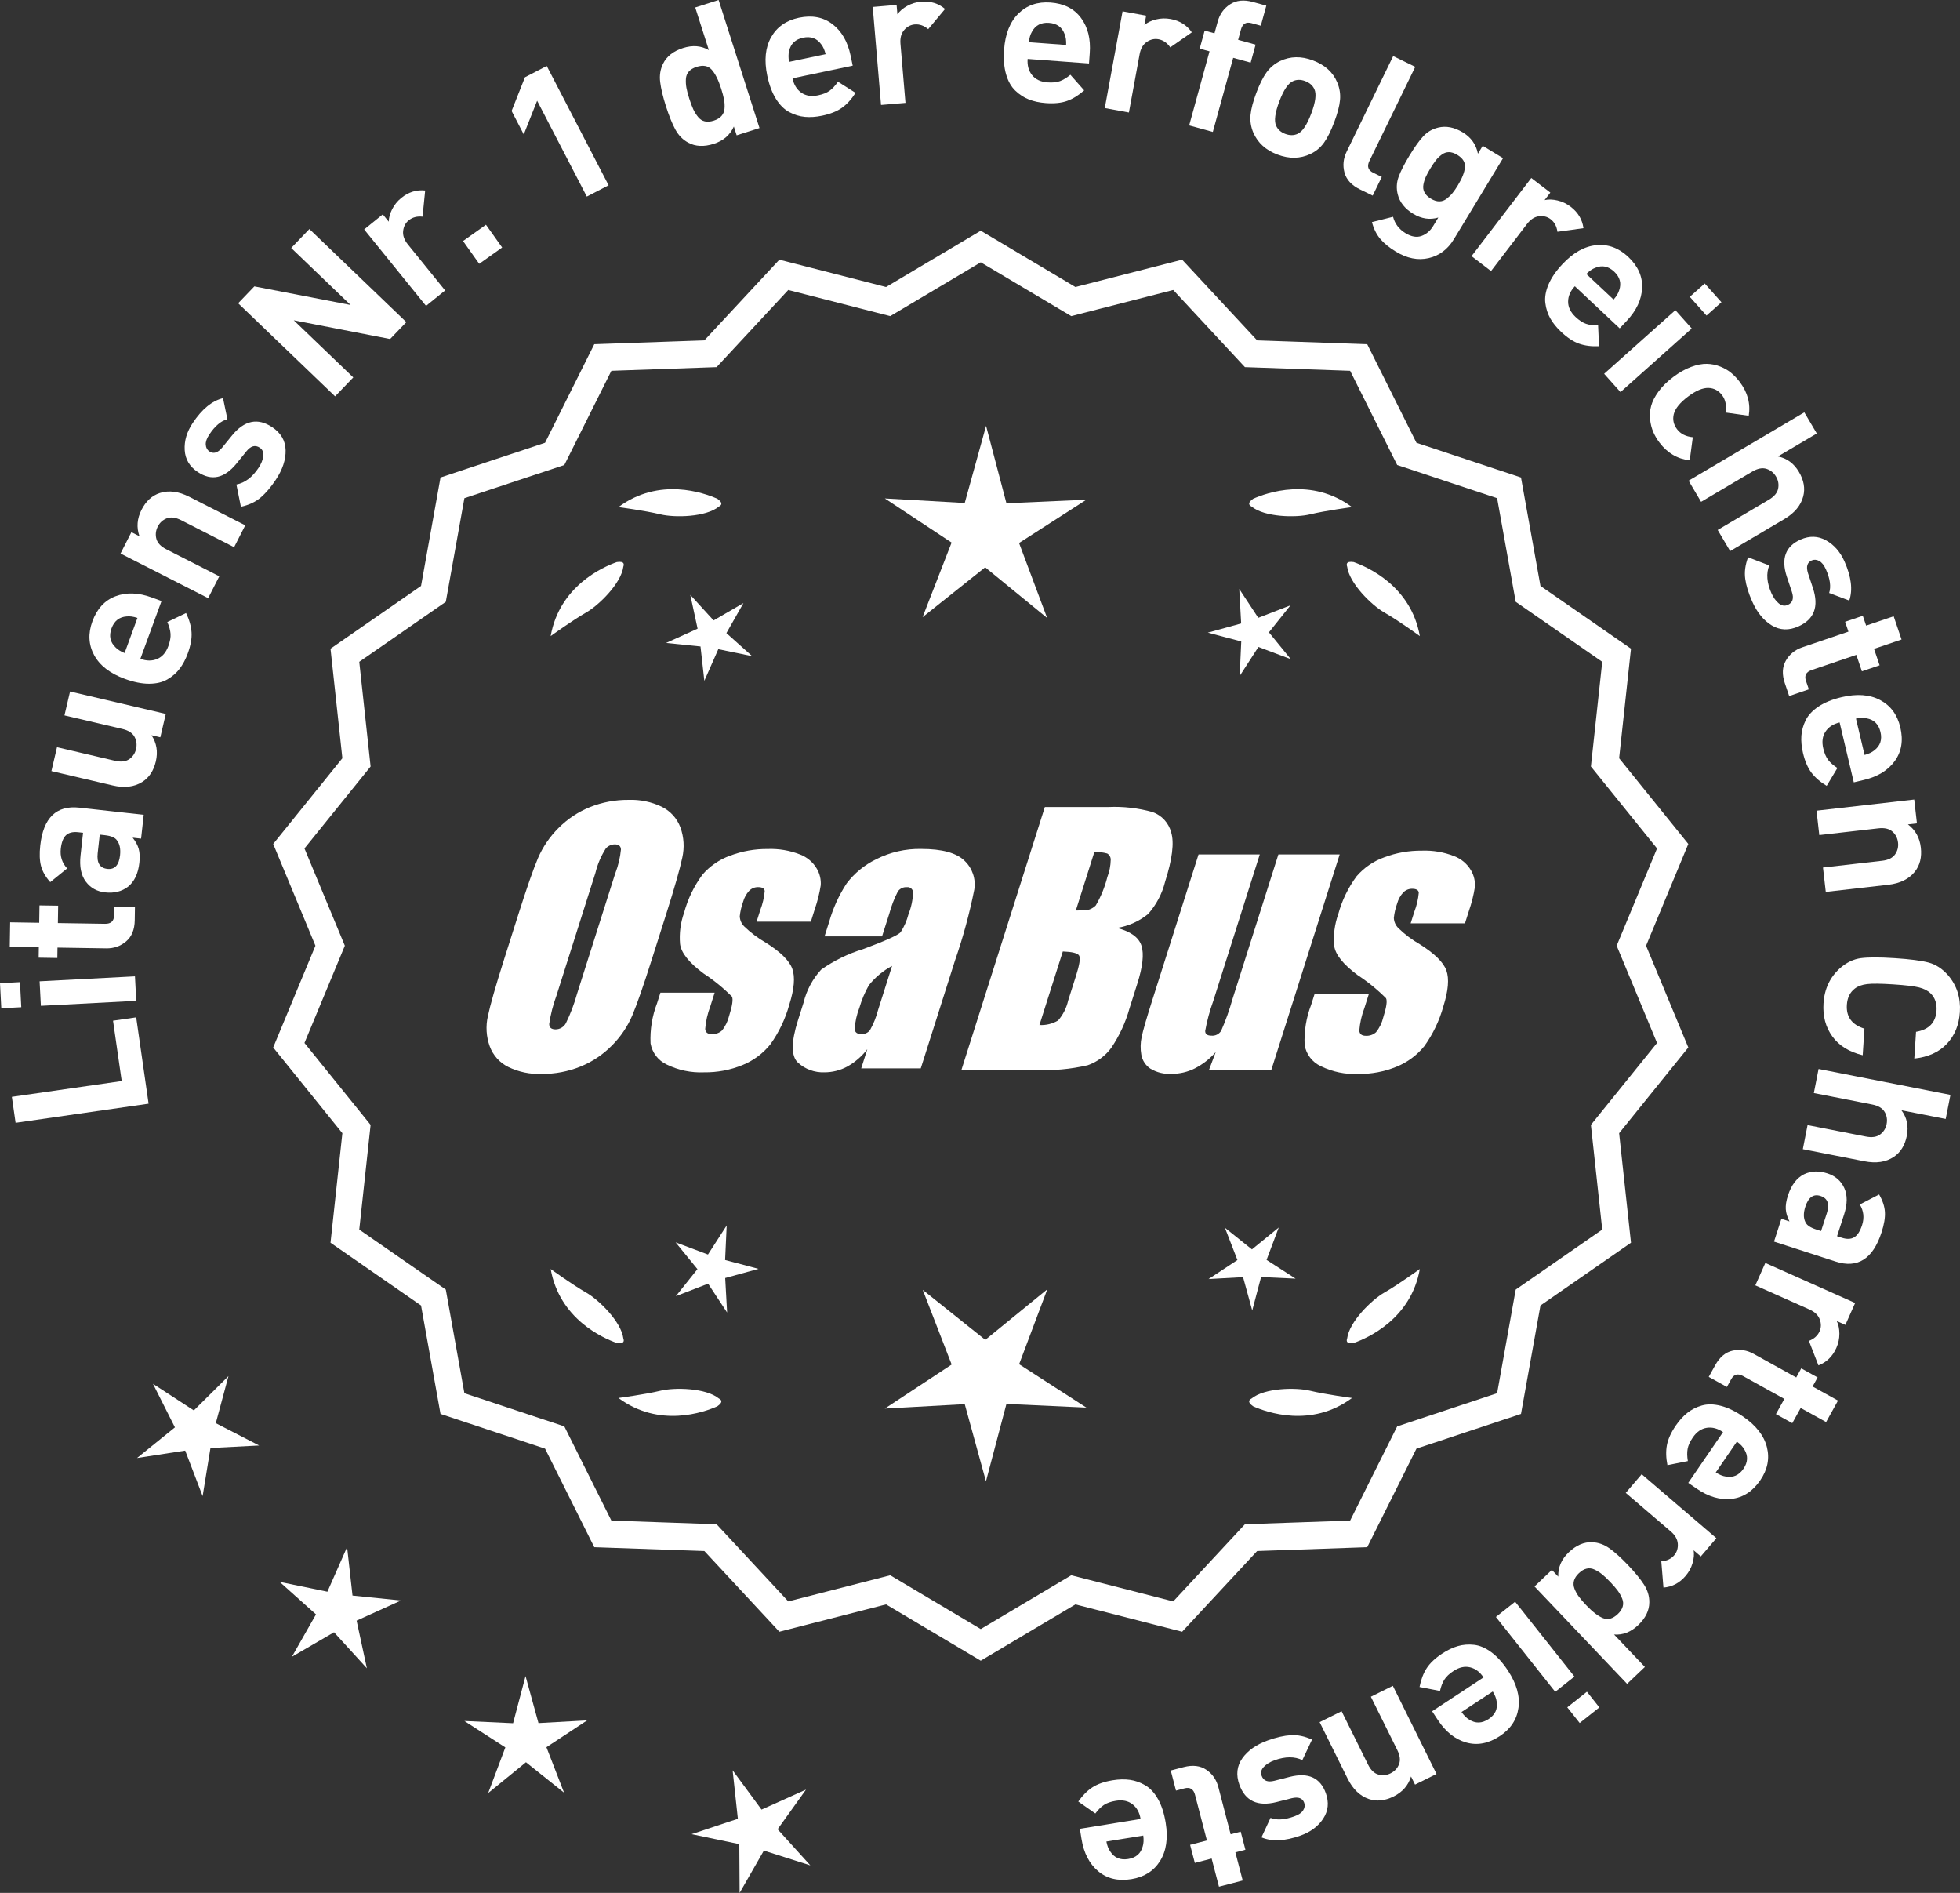 <?xml version="1.0" encoding="UTF-8"?>
<svg xmlns="http://www.w3.org/2000/svg" id="Layer_2" data-name="Layer 2" viewBox="0 0 301.153 290.779">
  <rect x="0" y="0" width="301.153" height="290.779" fill="#333333" stroke="none"/>
  <defs>
    <style>
      .cls-1 {
        stroke: #fff;
        stroke-miterlimit: 10;
        stroke-width: 1.078px;
      }

      .cls-1, .cls-2 {
        fill: #fff;
      }
    </style>
  </defs>
  <g id="Layer_1-2" data-name="Layer 1">
    <g>
      <g>
        <polygon class="cls-2" points="35.103 211.389 29.784 216.662 23.506 212.577 26.877 219.266 21.052 223.974 28.455 222.834 31.133 229.83 32.337 222.437 39.817 222.052 33.158 218.622 35.103 211.389"></polygon>
        <polygon class="cls-2" points="54.163 245.102 53.331 237.658 50.306 244.51 42.969 243.001 48.551 247.995 44.849 254.507 51.324 250.741 56.372 256.275 54.792 248.953 61.614 245.861 54.163 245.102"></polygon>
        <polygon class="cls-2" points="82.736 264.693 80.749 257.47 78.834 264.712 71.351 264.369 77.646 268.429 75.008 275.44 80.814 270.707 86.666 275.383 83.959 268.398 90.215 264.277 82.736 264.693"></polygon>
        <polygon class="cls-2" points="119.478 280.999 123.842 274.911 117.008 277.978 112.567 271.946 113.372 279.393 106.263 281.753 113.594 283.289 113.642 290.779 117.368 284.281 124.506 286.55 119.478 280.999"></polygon>
      </g>
      <path class="cls-1" d="M150.692,254.482l-14.465-8.599-16.302,4.175-11.457-12.326-16.818-.586-7.52-15.055-15.972-5.301-2.974-16.563-13.831-9.586,1.813-16.73-10.57-13.094,6.453-15.542-6.453-15.542,10.57-13.094-1.813-16.73,13.831-9.586,2.974-16.563,15.972-5.301,7.52-15.055,16.818-.586,11.457-12.326,16.302,4.175,14.465-8.599,14.465,8.599,16.302-4.175,11.457,12.326,16.818.586,7.52,15.055,15.972,5.301,2.974,16.563,13.831,9.586-1.813,16.73,10.57,13.094-6.453,15.542,6.453,15.542-10.57,13.094,1.813,16.73-13.831,9.586-2.974,16.563-15.972,5.301-7.52,15.055-16.818.586-11.457,12.326-16.302-4.175-14.465,8.599ZM136.704,242.563l13.988,8.315,13.988-8.315,15.764,4.038,11.079-11.92,16.263-.567,7.272-14.558,15.445-5.126,2.876-16.017,13.375-9.27-1.753-16.179,10.222-12.662-6.24-15.029,6.24-15.029-10.222-12.662,1.753-16.178-13.375-9.27-2.876-16.017-15.445-5.126-7.272-14.558-16.263-.567-11.079-11.92-15.764,4.038-13.988-8.316-13.988,8.316-15.764-4.038-11.079,11.92-16.263.567-7.272,14.558-15.445,5.126-2.876,16.017-13.375,9.27,1.753,16.178-10.222,12.662,6.24,15.029-6.24,15.029,10.222,12.662-1.753,16.179,13.375,9.27,2.876,16.017,15.445,5.126,7.272,14.558,16.263.567,11.079,11.92,15.764-4.038Z"></path>
      <g>
        <polygon class="cls-2" points="111.412 193.556 111.655 188.251 108.777 192.714 103.806 190.843 107.162 194.96 103.846 199.11 108.799 197.191 111.72 201.626 111.426 196.323 116.547 194.915 111.412 193.556"></polygon>
        <polygon class="cls-2" points="160.918 198.055 151.387 205.824 141.78 198.148 146.223 209.614 135.954 216.379 148.232 215.697 151.492 227.553 154.637 215.665 166.921 216.228 156.587 209.564 160.918 198.055"></polygon>
        <polygon class="cls-2" points="194.606 193.539 196.477 188.568 192.36 191.923 188.21 188.608 190.129 193.56 185.694 196.482 190.997 196.188 192.405 201.309 193.764 196.174 199.069 196.417 194.606 193.539"></polygon>
      </g>
      <g>
        <path class="cls-2" d="M192.307,214.832c-.197.099-.32.215-.359.348-.001.002-.003.003-.005.005.001 0.0.002.001.003.001-.063.227.115.505.606.846,2.043.909,8.925,3.375,15.191-1.283,0,0-4.07-.534-6.459-1.115-2.166-.527-6.98-.443-8.977,1.198Z"></path>
        <path class="cls-2" d="M206.97,206.099c0.0.002-0.0.004-0.0.007.001-0.0.002-.001.003-.001.11.208.43.288,1.022.199,2.109-.742,8.805-3.676,10.161-11.365,0,0-3.325,2.407-5.461,3.625-1.936,1.104-5.378,4.471-5.703,7.036-.075.207-.085.376-.022.5Z"></path>
      </g>
      <g>
        <path class="cls-2" d="M110.46,214.832c.197.099.32.215.359.348.001.002.003.003.005.005-.001 0-.002.001-.003.001.063.227-.115.505-.606.846-2.043.909-8.925,3.375-15.191-1.283,0,0,4.07-.534,6.459-1.115,2.166-.527,6.98-.443,8.977,1.198Z"></path>
        <path class="cls-2" d="M95.796,206.099c-0.0.002 0.0.004 0.0.007-.001-0-.002-.001-.003-.001-.11.208-.43.288-1.022.199-2.109-.742-8.805-3.676-10.161-11.365,0,0,3.325,2.407,5.461,3.625,1.936,1.104,5.378,4.471,5.703,7.036.075.207.085.376.022.5Z"></path>
      </g>
      <g>
        <path class="cls-2" d="M110.46,77.816c.197-.099.32-.215.359-.348.001-.002.003-.003.005-.005-.001-0-.002-.001-.003-.001.063-.227-.115-.505-.606-.846-2.043-.909-8.925-3.375-15.191,1.283,0,0,4.07.534,6.459,1.115,2.166.527,6.98.443,8.977-1.198Z"></path>
        <path class="cls-2" d="M95.796,86.549c-0-.002 0-.004 0-.007-.001 0-.002.001-.003.001-.11-.208-.43-.288-1.022-.199-2.109.742-8.805,3.676-10.161,11.365,0,0,3.325-2.407,5.461-3.625,1.936-1.104,5.378-4.471,5.703-7.036.075-.207.085-.376.022-.5Z"></path>
      </g>
      <g>
        <path class="cls-2" d="M192.307,77.816c-.197-.099-.32-.215-.359-.348-.001-.002-.003-.003-.005-.005.001-0.0.002-.001.003-.001-.063-.227.115-.505.606-.846,2.043-.909,8.925-3.375,15.191,1.283,0,0-4.07.534-6.459,1.115-2.166.527-6.98.443-8.977-1.198Z"></path>
        <path class="cls-2" d="M206.97,86.549c0-.002-0-.004-0-.007.001 0.0.002.001.003.001.11-.208.43-.288,1.022-.199,2.109.742,8.805,3.676,10.161,11.365,0,0-3.325-2.407-5.461-3.625-1.936-1.104-5.378-4.471-5.703-7.036-.075-.207-.085-.376-.022-.5Z"></path>
      </g>
      <g id="Group_4" data-name="Group 4">
        <g id="Group_1" data-name="Group 1">
          <path id="Path_1" data-name="Path 1" class="cls-2" d="M100.15,147.376c-1.287,4.058-2.289,6.932-3.006,8.623-.743,1.73-1.811,3.301-3.145,4.628-1.374,1.392-3.018,2.488-4.831,3.221-1.89.759-3.911,1.14-5.947,1.123-1.762.067-3.514-.296-5.104-1.059-1.333-.652-2.362-1.794-2.872-3.188-.534-1.48-.633-3.081-.285-4.615.343-1.661,1.174-4.572,2.493-8.734l2.193-6.911c1.287-4.058,2.289-6.932,3.006-8.623.743-1.73,1.811-3.301,3.145-4.628,1.374-1.392,3.018-2.488,4.831-3.221,1.89-.757,3.911-1.138,5.947-1.12,1.762-.067,3.514.296,5.104,1.059,1.332.654,2.36,1.796,2.872,3.189.534,1.48.633,3.082.285,4.616-.343,1.661-1.173,4.571-2.492,8.731l-2.194,6.909ZM94.559,134.101c.442-1.159.728-2.373.849-3.608-.025-.526-.342-.786-.951-.786-.528.006-1.028.236-1.375.634-.738,1.153-1.278,2.422-1.598,3.754l-5.99,18.863c-.521,1.405-.892,2.861-1.11,4.343,0,.552.337.824.98.824.663-.002,1.272-.367,1.586-.951.708-1.449,1.281-2.96,1.712-4.514l5.891-18.565.005.005Z"></path>
          <path id="Path_2" data-name="Path 2" class="cls-2" d="M124.586,141.583h-8.337l.571-1.795c.36-.932.588-1.91.678-2.904-.032-.406-.374-.609-1.027-.609-.511-.005-1.002.199-1.36.563-.44.48-.76,1.059-.932,1.687-.261.721-.434,1.471-.516,2.234.027.588.273,1.145.692,1.559.987.957,2.09,1.787,3.283,2.47,2.283,1.433,3.65,2.78,4.102,4.039.45,1.262.298,3.1-.469,5.516-.606,2.188-1.593,4.253-2.916,6.099-1.134,1.403-2.607,2.494-4.28,3.17-1.866.76-3.866,1.137-5.881,1.11-1.989.089-3.969-.323-5.758-1.198-1.308-.611-2.234-1.824-2.479-3.246-.096-2.11.247-4.217,1.008-6.188l.507-1.598h8.334l-.665,2.097c-.426,1.113-.691,2.281-.786,3.469.038.533.375.799.995.799.573.035,1.136-.159,1.566-.539.535-.66.914-1.431,1.11-2.258.501-1.579.646-2.568.436-2.968-1.324-1.328-2.782-2.516-4.35-3.545-2.238-1.661-3.445-3.17-3.62-4.527-.144-1.635.068-3.281.622-4.825.569-2.111,1.53-4.096,2.831-5.852,1.142-1.318,2.605-2.319,4.247-2.904,1.841-.694,3.795-1.04,5.763-1.02,1.695-.065,3.385.22,4.965.837,1.093.416,2.01,1.195,2.597,2.206.446.77.652,1.655.589,2.543-.197,1.246-.505,2.473-.919,3.665l-.603,1.927v-.013Z"></path>
          <path id="Path_3" data-name="Path 3" class="cls-2" d="M135.524,143.835h-8.832l.704-2.219c.594-2.102,1.506-4.101,2.703-5.929,1.19-1.558,2.727-2.818,4.489-3.678,2.159-1.102,4.557-1.651,6.981-1.598,3.183,0,5.391.602,6.626,1.807,1.207,1.138,1.77,2.801,1.503,4.439-.732,3.678-1.717,7.301-2.948,10.842l-5.275,16.619h-9.151l.939-2.948c-.833,1.085-1.877,1.991-3.069,2.663-1.084.587-2.299.892-3.532.888-1.495.057-2.952-.476-4.058-1.483-1.059-.989-1.059-3.155,0-6.499l.863-2.723c.457-1.89,1.387-3.633,2.701-5.066,1.961-1.384,4.13-2.445,6.425-3.145,3.5-1.3,5.432-2.171,5.795-2.614.543-.846.947-1.772,1.198-2.745.429-1.076.669-2.218.71-3.376-.029-.466-.43-.82-.895-.792-.018.001-.037.003-.055.005-.549-.041-1.079.21-1.395.66-.559,1.094-1.001,2.244-1.319,3.43l-1.105,3.462ZM137.068,148.374c-1.375.739-2.587,1.749-3.563,2.968-.617,1.087-1.105,2.242-1.452,3.442-.417,1.06-.665,2.179-.735,3.316.057.494.387.748,1.008.748.515.039,1.016-.18,1.337-.584.548-.968.966-2.005,1.243-3.082l2.162-6.809Z"></path>
        </g>
        <g id="Group_3" data-name="Group 3">
          <path id="Path_7" data-name="Path 7" class="cls-2" d="M160.532,123.969h9.778c2.286-.102,4.574.159,6.778.773,1.417.502,2.491,1.676,2.866,3.132.482,1.573.169,4.102-.939,7.589-.458,1.832-1.352,3.527-2.606,4.939-1.376,1.117-3.019,1.855-4.768,2.143,2.092.552,3.341,1.458,3.747,2.732s.191,3.227-.647,5.852l-1.186,3.747c-.599,2.16-1.543,4.209-2.797,6.068-.911,1.247-2.181,2.187-3.64,2.694-2.64.61-5.352.853-8.059.723h-11.338l12.82-40.394h-.012ZM163.302,146.153l-3.594,11.305c1.003.055,2-.187,2.866-.697.763-.878,1.295-1.933,1.548-3.069l1.198-3.766c.552-1.731.712-2.779.481-3.145-.229-.368-1.059-.571-2.505-.622l.005-.007ZM168.146,130.884l-2.847,8.985c.425-.019.755-.025.989-.025.773.074,1.538-.207,2.08-.762.796-1.36,1.394-2.827,1.775-4.356.325-.849.501-1.747.519-2.656.007-.396-.201-.766-.545-.964-.638-.177-1.299-.25-1.96-.218l-.012-.003Z"></path>
          <path id="Path_8" data-name="Path 8" class="cls-2" d="M205.841,131.255l-10.506,33.107h-9.574l1.034-2.752c-.9,1.034-1.989,1.886-3.208,2.511-1.107.552-2.327.839-3.563.837-1.145.071-2.284-.208-3.267-.799-.732-.487-1.233-1.252-1.389-2.118-.163-.914-.146-1.851.051-2.759.197-.957.742-2.86,1.649-5.7l7.089-22.332h9.409l-7.152,22.528c-.542,1.492-.956,3.028-1.236,4.59,0,.481.317.723.97.723.596.053,1.171-.237,1.483-.748.687-1.562,1.264-3.17,1.725-4.812l7.07-22.28h9.409l.005.004Z"></path>
          <path id="Path_9" data-name="Path 9" class="cls-2" d="M225.083,141.837h-8.338l.571-1.795c.36-.932.588-1.91.678-2.904-.032-.406-.374-.609-1.027-.609-.511-.004-1.001.199-1.359.563-.44.48-.76,1.059-.932,1.687-.26.721-.432,1.47-.514,2.231.027.588.273,1.145.692,1.559.986.958,2.089,1.788,3.281,2.472,2.283,1.433,3.65,2.78,4.102,4.039.45,1.262.298,3.1-.469,5.516-.606,2.188-1.593,4.253-2.916,6.099-1.134,1.403-2.607,2.494-4.28,3.17-1.866.76-3.866,1.137-5.881,1.11-1.989.089-3.969-.323-5.758-1.198-1.308-.611-2.234-1.824-2.479-3.246-.096-2.11.247-4.217,1.008-6.188l.507-1.598h8.338l-.665,2.099c-.426,1.113-.691,2.281-.786,3.469.038.533.375.799.995.799.573.035,1.136-.159,1.566-.539.535-.66.914-1.431,1.11-2.258.501-1.579.646-2.568.436-2.968-1.324-1.328-2.782-2.516-4.35-3.545-2.238-1.661-3.445-3.17-3.62-4.527-.144-1.635.068-3.281.622-4.825.569-2.111,1.53-4.096,2.831-5.852,1.142-1.318,2.605-2.319,4.247-2.904,1.841-.694,3.795-1.04,5.763-1.02,1.695-.065,3.385.22,4.965.837,1.096.414,2.016,1.194,2.606,2.206.446.77.652,1.655.589,2.543-.197,1.246-.505,2.473-.919,3.665l-.609,1.921-.007-.009Z"></path>
        </g>
      </g>
      <g>
        <path class="cls-2" d="M20.926,156.281l1.906,13.261-20.437,2.939-.574-3.99,16.88-2.427-1.334-9.271,3.559-.512Z"></path>
        <path class="cls-2" d="M3.069,150.871l.2,3.852-3.069.16-.2-3.852,3.069-.16ZM20.737,149.979l.196,3.765-14.654.764-.195-3.765,14.653-.763Z"></path>
        <path class="cls-2" d="M20.735,139.312l-.032,2.059c-.022,1.431-.465,2.511-1.327,3.242-.861.731-1.883,1.087-3.062,1.069l-7.481-.117-.024,1.595-2.87-.045.025-1.595-4.466-.07.06-3.77,4.465.07.042-2.668,2.87.045-.042,2.667,7.249.114c.908.014,1.371-.414,1.383-1.283l.022-1.363,3.189.05Z"></path>
        <path class="cls-2" d="M22.081,125.165l-.404,3.661-1.298-.144c.462.576.772,1.15.933,1.723.16.572.194,1.281.101,2.126-.186,1.672-.769,2.901-1.751,3.687-.955.73-2.126,1.019-3.51.866-1.268-.141-2.261-.698-2.98-1.672-.719-.974-.984-2.307-.797-3.998l.385-3.488-.748-.083c-.826-.091-1.451.063-1.875.463-.424.401-.689,1.091-.798,2.071-.13,1.172.196,2.181.978,3.026l-2.597,2.105c-.726-.819-1.199-1.645-1.418-2.477-.219-.831-.258-1.881-.117-3.149.472-4.266,2.476-6.203,6.011-5.812l9.887,1.094ZM16.133,128.3l-.808-.089-.316,2.854c-.163,1.48.33,2.283,1.484,2.411,1.134.126,1.784-.571,1.953-2.089.107-.98-.05-1.746-.476-2.299-.284-.42-.897-.683-1.838-.787Z"></path>
        <path class="cls-2" d="M25.473,109.67l-.84,3.586-1.355-.318c.792,1.198,1.014,2.541.665,4.028-.34,1.45-1.045,2.506-2.113,3.169-1.23.764-2.74.937-4.528.518l-9.403-2.202.86-3.671,8.894,2.083c.923.216,1.657.135,2.202-.244.546-.378.896-.897,1.05-1.556.158-.678.077-1.307-.243-1.889-.319-.582-.941-.98-1.864-1.196l-8.895-2.083.86-3.671,14.711,3.446Z"></path>
        <path class="cls-2" d="M24.818,92.326l-3.251,8.878c.944.346,1.807.352,2.587.021.781-.332,1.351-.988,1.709-1.969.265-.726.379-1.359.34-1.898-.039-.539-.205-1.14-.497-1.803l2.884-1.384c.502,1.048.781,2.042.84,2.979.059.938-.136,2.015-.582,3.231-.331.908-.745,1.688-1.242,2.34-.495.652-1.122,1.2-1.883,1.642-.759.443-1.694.666-2.809.67-1.113.004-2.359-.246-3.739-.751-2.27-.831-3.837-2.043-4.705-3.637-.868-1.594-.959-3.326-.275-5.196.712-1.943,1.898-3.228,3.558-3.855,1.661-.627,3.518-.565,5.568.186l1.498.548ZM21.118,94.925c-.624-.208-1.172-.285-1.646-.231-1.139.077-1.919.687-2.337,1.831-.419,1.144-.218,2.113.604,2.907.325.346.795.641,1.405.885l1.974-5.392Z"></path>
        <path class="cls-2" d="M37.682,80.697l-1.71,3.359-8.141-4.146c-.844-.43-1.575-.526-2.196-.289-.619.238-1.083.658-1.391,1.261-.315.62-.387,1.251-.216,1.892.174.641.683,1.177,1.526,1.606l8.14,4.146-1.711,3.359-13.463-6.856,1.671-3.282,1.24.631c-.482-1.352-.377-2.709.316-4.07.675-1.326,1.61-2.184,2.807-2.573,1.379-.448,2.886-.255,4.521.578l8.605,4.382Z"></path>
        <path class="cls-2" d="M41.821,65.618c1.338.887,2.025,2.063,2.062,3.526.039,1.464-.461,2.977-1.496,4.54-.77,1.16-1.555,2.079-2.352,2.756s-1.805,1.146-3.021,1.406l-.691-3.417c1.302-.25,2.439-1.107,3.413-2.573.405-.612.645-1.208.715-1.787.071-.579-.11-1.013-.545-1.302-.693-.459-1.374-.272-2.042.56l-1.54,1.902c-1.846,2.256-3.823,2.685-5.934,1.284-1.256-.834-1.926-1.957-2.01-3.37-.084-1.413.323-2.796,1.222-4.149,1.421-2.142,2.976-3.42,4.664-3.831l.674,3.232c-.979.254-1.909,1.042-2.785,2.363-.396.596-.575,1.121-.539,1.574.036.453.223.791.561,1.016.629.417,1.279.222,1.953-.584l1.509-1.854c1.897-2.337,3.959-2.768,6.182-1.293Z"></path>
        <path class="cls-2" d="M62.432,49.484l-2.489,2.594-14.806-2.876,9.143,8.776-2.792,2.908-14.896-14.298,2.489-2.594,14.785,2.856-9.122-8.756,2.793-2.908,14.895,14.298Z"></path>
        <path class="cls-2" d="M65.327,29.263l-.402,4.02c-.843-.088-1.551.098-2.121.56-.495.402-.782.946-.861,1.631-.08.686.161,1.375.72,2.066l5.73,7.077-2.931,2.373-9.507-11.743,2.862-2.317.913,1.127c.009-.604.181-1.242.521-1.914.339-.672.81-1.252,1.41-1.739,1.11-.9,2.334-1.28,3.666-1.14Z"></path>
        <path class="cls-2" d="M77.155,38.021l-3.521,2.504-2.487-3.498,3.522-2.504,2.486,3.498Z"></path>
        <path class="cls-2" d="M93.511,28.464l-3.347,1.735-7.635-14.726-2.052,5.179-1.869-3.604,2.052-5.179,3.347-1.735,9.504,18.331Z"></path>
        <path class="cls-2" d="M116.696,19.67l-3.508,1.12-.433-1.354c-.58,1.301-1.605,2.187-3.08,2.657-1.51.482-2.817.423-3.923-.178-.831-.445-1.493-1.116-1.982-2.015-.49-.899-.974-2.094-1.45-3.586-.47-1.473-.765-2.718-.888-3.735-.121-1.016.028-1.947.448-2.792.553-1.13,1.574-1.933,3.066-2.41,1.473-.47,2.795-.364,3.967.316l-2.091-6.547,3.593-1.147,6.28,19.67ZM110.802,13.606c-.429-1.344-.917-2.315-1.462-2.912-.546-.597-1.315-.737-2.311-.419-.517.165-.912.403-1.188.714-.275.312-.428.695-.453,1.15-.027.456,0,.908.083,1.358.083.451.23,1.007.442,1.67.211.663.414,1.202.606,1.617.193.415.435.805.725,1.169.288.364.636.594,1.041.687.405.094.865.059,1.382-.106.515-.165.911-.402,1.188-.714.276-.311.431-.696.468-1.154.037-.458.011-.921-.078-1.39-.088-.469-.236-1.025-.442-1.67Z"></path>
        <path class="cls-2" d="M131.021,10.088l-9.253,1.944c.208.984.658,1.719,1.353,2.205.695.486,1.554.622,2.575.407.756-.159,1.354-.398,1.79-.717s.859-.778,1.267-1.377l2.701,1.714c-.624.981-1.318,1.744-2.082,2.29-.765.546-1.781.952-3.049,1.219-.946.199-1.826.26-2.643.185-.815-.075-1.613-.318-2.391-.728-.776-.409-1.463-1.085-2.056-2.028s-1.04-2.132-1.343-3.57c-.496-2.365-.299-4.338.595-5.918.892-1.58,2.312-2.575,4.262-2.985,2.024-.426,3.742-.1,5.153.976,1.412,1.077,2.342,2.684,2.792,4.822l.328,1.561ZM126.857,8.326c-.155-.639-.378-1.145-.674-1.518-.669-.926-1.6-1.264-2.792-1.014-1.191.25-1.908.934-2.146,2.051-.12.46-.123,1.014-.007,1.661l5.619-1.181Z"></path>
        <path class="cls-2" d="M145.207,1.378l-2.589,3.101c-.648-.546-1.338-.789-2.069-.727-.637.054-1.18.343-1.63.866-.45.523-.638,1.228-.562,2.114l.769,9.073-3.756.318-1.276-15.055,3.67-.311.122,1.445c.347-.495.848-.926,1.506-1.292.657-.366,1.372-.582,2.143-.647,1.425-.121,2.651.251,3.674,1.115Z"></path>
        <path class="cls-2" d="M167.325,9.751l-9.43-.695c-.073,1.003.156,1.834.689,2.493.532.66,1.319,1.028,2.36,1.105.772.057,1.412-.007,1.92-.193.509-.185,1.04-.509,1.599-.973l2.12,2.396c-.872.77-1.75,1.31-2.635,1.623-.887.313-1.975.421-3.267.326-.964-.071-1.827-.256-2.591-.554-.763-.299-1.462-.752-2.095-1.362-.635-.609-1.105-1.448-1.415-2.517-.309-1.07-.408-2.337-.301-3.803.179-2.41.915-4.251,2.21-5.522,1.296-1.271,2.936-1.833,4.924-1.687,2.062.152,3.623.941,4.681,2.366,1.059,1.426,1.507,3.228,1.347,5.406l-.117,1.591ZM163.812,6.904c.029-.657-.048-1.205-.228-1.645-.387-1.075-1.187-1.658-2.401-1.747-1.214-.09-2.092.369-2.63,1.376-.244.409-.4.94-.468,1.594l5.727.422Z"></path>
        <path class="cls-2" d="M183.124,4.967l-3.314,2.309c-.482-.698-1.083-1.113-1.806-1.246-.629-.115-1.228.02-1.799.406-.573.386-.94,1.017-1.102,1.891l-1.648,8.955-3.706-.682,2.734-14.859,3.622.667-.263,1.426c.464-.386,1.061-.669,1.792-.849.731-.18,1.478-.2,2.237-.06,1.408.259,2.491.94,3.252,2.043Z"></path>
        <path class="cls-2" d="M192.164,9.623l-2.685-.738-3.128,11.381-3.635-.999,3.128-11.381-1.51-.415.761-2.768,1.51.415.499-1.818c.313-1.137.945-2.015,1.897-2.636.953-.62,2.118-.741,3.498-.362l2.07.569-.846,3.076-1.427-.392c-.839-.231-1.379.093-1.619.969l-.438,1.594,2.685.738-.761,2.768Z"></path>
        <path class="cls-2" d="M205.006,18.755c-.512,1.357-1.037,2.414-1.581,3.17-.543.756-1.241,1.335-2.094,1.736-1.559.736-3.243.763-5.052.081-1.792-.674-3.029-1.802-3.715-3.382-.37-.883-.51-1.788-.419-2.714.09-.927.388-2.059.893-3.398.505-1.339,1.026-2.382,1.565-3.129.54-.747,1.24-1.331,2.101-1.75,1.558-.735,3.232-.766,5.022-.091,1.846.695,3.093,1.826,3.743,3.393.369.883.511,1.783.423,2.701-.087.917-.382,2.046-.887,3.384ZM201.479,17.426c.66-1.755.817-2.997.474-3.726-.26-.573-.733-.989-1.421-1.248-.67-.252-1.291-.249-1.862.011-.742.321-1.442,1.358-2.103,3.113-.668,1.773-.83,3.025-.484,3.753.259.573.724.985,1.393,1.238.688.259,1.317.259,1.891-.001.741-.32,1.445-1.367,2.113-3.14Z"></path>
        <path class="cls-2" d="M210.913,30.05l-1.93-.94c-1.303-.635-2.104-1.498-2.4-2.588-.297-1.091-.187-2.166.33-3.227l7.149-14.678,3.39,1.651-7.048,14.47c-.398.817-.198,1.42.602,1.809l1.304.635-1.396,2.868Z"></path>
        <path class="cls-2" d="M223.392,36.739c-.953,1.57-2.249,2.542-3.889,2.915-1.641.373-3.318.038-5.039-1.005-1.024-.622-1.825-1.277-2.401-1.967-.577-.689-.998-1.543-1.262-2.562l3.242-.815c.276,1.072.919,1.914,1.927,2.526.895.541,1.708.68,2.446.415.736-.265,1.331-.77,1.783-1.513l.796-1.314c-1.298.388-2.583.196-3.856-.576-1.288-.782-2.084-1.784-2.383-3.005-.221-.903-.176-1.787.132-2.65.311-.864.866-1.957,1.668-3.279.803-1.322,1.512-2.316,2.131-2.981.618-.665,1.38-1.108,2.282-1.329,1.222-.299,2.485-.052,3.792.74,1.271.772,2.046,1.864,2.321,3.274l.736-1.215,3.124,1.896-7.551,12.447ZM224.019,28.436c.633-1.041.988-1.945,1.068-2.71.079-.766-.311-1.409-1.17-1.931-.462-.281-.892-.422-1.286-.424-.394-.002-.767.128-1.118.39-.351.262-.652.554-.903.876-.252.322-.529.731-.83,1.227-.3.496-.536.93-.704,1.302-.171.372-.294.772-.372,1.199-.079.427-.024.823.163,1.185.188.363.512.684.976.965.462.281.897.421,1.306.419.408-.001.782-.135,1.126-.402.342-.267.644-.559.904-.876.261-.317.541-.724.841-1.219Z"></path>
        <path class="cls-2" d="M243.298,35.053l-4.001.553c-.112-.84-.46-1.484-1.043-1.93-.507-.388-1.103-.539-1.788-.455-.686.084-1.298.48-1.839,1.186l-5.532,7.233-2.994-2.291,9.18-12,2.926,2.238-.881,1.152c.589-.134,1.249-.115,1.982.057.733.171,1.407.492,2.021.962,1.138.869,1.793,1.968,1.97,3.296Z"></path>
        <path class="cls-2" d="M248.865,50.442l-6.892-6.471c-.688.733-1.033,1.523-1.033,2.371-.001.848.38,1.629,1.14,2.344.564.529,1.102.882,1.614,1.057.512.176,1.129.259,1.854.25l.141,3.196c-1.16.05-2.184-.082-3.068-.396-.886-.314-1.8-.915-2.744-1.801-.705-.662-1.261-1.349-1.666-2.061-.405-.712-.663-1.504-.771-2.376-.11-.872.051-1.821.483-2.846.433-1.026,1.151-2.074,2.158-3.146,1.654-1.762,3.385-2.729,5.191-2.903,1.807-.174,3.437.421,4.888,1.784,1.509,1.416,2.226,3.011,2.151,4.784-.074,1.774-.858,3.457-2.354,5.05l-1.093,1.163ZM247.926,46.02c.437-.492.722-.966.858-1.422.376-1.079.12-2.035-.768-2.869s-1.858-1.029-2.911-.585c-.447.165-.901.48-1.365.946l4.186,3.93Z"></path>
        <path class="cls-2" d="M248.986,60.233l-2.51-2.813,10.948-9.771,2.511,2.813-10.949,9.77ZM262.205,48.477l-2.568-2.878,2.294-2.047,2.568,2.877-2.294,2.047Z"></path>
        <path class="cls-2" d="M259.624,70.721c-1.889-.221-3.438-1.133-4.65-2.737-.386-.509-.701-1.046-.946-1.611-.246-.566-.409-1.199-.491-1.9s-.03-1.402.157-2.101c.186-.698.561-1.437,1.125-2.214.562-.777,1.315-1.522,2.256-2.233.94-.711,1.862-1.232,2.764-1.562s1.71-.487,2.426-.47c.715.017,1.402.157,2.063.421.66.264,1.226.594,1.694.991.47.396.897.849,1.282,1.358,1.224,1.619,1.687,3.354,1.389,5.203l-3.576-.496c.189-1.064.017-1.951-.519-2.66-.538-.709-1.231-1.082-2.081-1.117-.894-.028-1.949.419-3.168,1.34-1.234.933-1.96,1.833-2.178,2.7-.197.828-.027,1.597.509,2.306.536.709,1.343,1.118,2.418,1.226l-.474,3.557Z"></path>
        <path class="cls-2" d="M265.838,84.655l-1.916-3.246,7.865-4.645c.815-.481,1.29-1.048,1.423-1.699.132-.65.025-1.267-.319-1.85-.353-.599-.847-.998-1.48-1.197-.634-.198-1.358-.057-2.174.425l-7.866,4.645-1.917-3.246,17.779-10.499,1.917,3.246-5.968,3.524c1.381.285,2.454,1.077,3.221,2.375.757,1.282.979,2.532.666,3.75-.362,1.403-1.334,2.572-2.915,3.506l-8.315,4.91Z"></path>
        <path class="cls-2" d="M276.316,96.232c-1.467.65-2.827.598-4.082-.156-1.254-.755-2.262-1.99-3.022-3.704-.564-1.272-.918-2.427-1.06-3.464-.143-1.037.004-2.138.438-3.303l3.253,1.254c-.489,1.232-.378,2.653.335,4.261.298.672.672,1.193,1.122,1.565.451.371.914.451,1.392.239.76-.337.969-1.011.626-2.022l-.775-2.321c-.911-2.768-.208-4.666,2.107-5.693,1.378-.611,2.686-.572,3.922.116,1.235.689,2.184,1.776,2.841,3.261,1.042,2.35,1.283,4.348.723,5.993l-3.088-1.169c.312-.963.148-2.17-.493-3.619-.291-.654-.638-1.087-1.038-1.301-.401-.213-.788-.238-1.158-.073-.689.305-.876.959-.559,1.961l.752,2.268c.95,2.857.205,4.826-2.234,5.908Z"></path>
        <path class="cls-2" d="M274.905,106.919l-.661-1.949c-.461-1.355-.407-2.521.158-3.5.566-.979,1.408-1.657,2.525-2.036l7.084-2.406-.513-1.51,2.719-.923.513,1.51,4.229-1.436,1.212,3.57-4.228,1.436.857,2.526-2.719.923-.858-2.526-6.864,2.331c-.861.292-1.151.85-.871,1.674l.439,1.291-3.022,1.026Z"></path>
        <path class="cls-2" d="M284.835,120.179l-2.18-9.199c-.978.231-1.701.701-2.169,1.408-.47.707-.582,1.568-.343,2.584.178.752.433,1.343.762,1.771.33.429.801.839,1.41,1.231l-1.646,2.744c-.996-.599-1.776-1.273-2.342-2.023-.564-.75-.997-1.756-1.296-3.016-.222-.941-.305-1.82-.251-2.637.055-.817.277-1.62.667-2.408.389-.788,1.049-1.49,1.975-2.106.927-.617,2.105-1.095,3.535-1.433,2.352-.557,4.329-.409,5.931.444,1.604.852,2.634,2.247,3.092,4.185.477,2.013.194,3.739-.846,5.177-1.04,1.438-2.623,2.409-4.749,2.912l-1.551.367ZM286.49,115.973c.635-.17,1.136-.408,1.501-.713.908-.692,1.224-1.631.942-2.816-.28-1.185-.982-1.884-2.105-2.094-.463-.109-1.017-.097-1.66.035l1.322,5.588Z"></path>
        <path class="cls-2" d="M280.529,137.009l-.428-3.746,9.077-1.035c.94-.107,1.604-.431,1.99-.971.387-.54.541-1.146.464-1.819-.078-.691-.366-1.257-.864-1.696-.497-.44-1.218-.605-2.158-.498l-9.077,1.035-.426-3.746,15.012-1.712.417,3.659-1.384.158c1.149.862,1.811,2.051,1.983,3.568.168,1.479-.139,2.71-.921,3.695-.903,1.134-2.266,1.805-4.091,2.013l-9.595,1.094Z"></path>
        <path class="cls-2" d="M286.201,162.096c-2.079-.503-3.635-1.466-4.665-2.889-1.032-1.423-1.484-3.118-1.355-5.086.142-2.199.985-3.995,2.527-5.386,1.008-.884,2.082-1.401,3.226-1.549,1.144-.149,2.882-.147,5.217.004,2.334.152,4.059.375,5.173.67,1.114.295,2.112.946,2.997,1.953,1.352,1.579,1.954,3.469,1.812,5.668-.129,1.968-.796,3.591-2.003,4.868-1.206,1.278-2.873,2.032-4.999,2.262l.267-4.109c1.978-.336,3.027-1.421,3.146-3.254.072-1.1-.229-1.982-.902-2.645-.42-.415-1.006-.719-1.758-.913-.753-.194-2.084-.353-3.993-.477-1.91-.124-3.252-.138-4.023-.043s-1.391.321-1.86.678c-.754.571-1.166,1.406-1.237,2.506-.12,1.852.778,3.073,2.698,3.662l-.266,4.081Z"></path>
        <path class="cls-2" d="M277.004,176.53l.727-3.699,8.964,1.76c.93.183,1.66.075,2.191-.323s.862-.929.992-1.593c.135-.683.03-1.309-.311-1.879-.342-.57-.977-.946-1.906-1.128l-8.965-1.76.727-3.699,20.262,3.979-.728,3.7-6.8-1.336c.841,1.13,1.117,2.436.827,3.916-.288,1.461-.953,2.542-1.998,3.243-1.202.808-2.704,1.035-4.507.681l-9.476-1.861Z"></path>
        <path class="cls-2" d="M272.575,190.73l1.135-3.504,1.241.402c-.336-.657-.524-1.282-.566-1.875-.041-.593.068-1.294.331-2.103.518-1.6,1.337-2.687,2.457-3.259,1.084-.523,2.288-.57,3.612-.141,1.214.393,2.074,1.139,2.583,2.238.506,1.099.498,2.458-.025,4.077l-1.081,3.338.718.232c.79.256,1.433.23,1.929-.076.496-.307.896-.929,1.2-1.867.362-1.122.246-2.176-.349-3.161l2.967-1.539c.547.949.843,1.853.891,2.711.048.858-.126,1.895-.52,3.109-1.321,4.083-3.675,5.577-7.059,4.481l-9.464-3.064ZM279.033,188.859l.773.25.884-2.731c.459-1.416.137-2.303-.968-2.66-1.085-.352-1.863.199-2.333,1.652-.304.938-.303,1.72.002,2.347.193.469.74.85,1.642,1.142Z"></path>
        <path class="cls-2" d="M279.402,209.744l-1.465-3.764c.791-.304,1.336-.791,1.637-1.462.259-.583.269-1.198.028-1.845-.241-.647-.768-1.152-1.58-1.514l-8.316-3.708,1.535-3.443,13.799,6.152-1.499,3.364-1.324-.59c.267.542.4,1.189.403,1.942.004.752-.153,1.482-.467,2.189-.583,1.306-1.5,2.199-2.751,2.679Z"></path>
        <path class="cls-2" d="M262.546,211.51l.998-1.801c.693-1.252,1.592-1.997,2.697-2.236,1.104-.239,2.173-.073,3.204.499l6.545,3.625.772-1.396,2.512,1.391-.772,1.395,3.907,2.164-1.828,3.298-3.905-2.164-1.293,2.334-2.512-1.391,1.293-2.334-6.342-3.513c-.796-.44-1.403-.28-1.825.481l-.661,1.192-2.79-1.546Z"></path>
        <path class="cls-2" d="M259.4,227.792l5.344-7.798c-.829-.569-1.662-.788-2.5-.66-.839.128-1.553.624-2.144,1.485-.437.637-.703,1.223-.798,1.755-.096.532-.084,1.156.036,1.871l-3.138.627c-.227-1.14-.251-2.172-.076-3.094.175-.923.629-1.919,1.36-2.987.547-.798,1.142-1.451,1.783-1.96.643-.509,1.386-.885,2.231-1.126.845-.241,1.807-.226,2.887.045,1.08.271,2.226.822,3.438,1.653,1.993,1.366,3.213,2.929,3.659,4.688.447,1.759.107,3.46-1.018,5.103-1.17,1.706-2.637,2.658-4.401,2.855-1.764.197-3.547-.322-5.35-1.557l-1.314-.902ZM263.627,226.19c.554.355,1.065.566,1.537.631,1.124.207,2.029-.191,2.718-1.196.689-1.005.733-1.993.135-2.967-.23-.416-.612-.818-1.144-1.205l-3.246,4.736Z"></path>
        <path class="cls-2" d="M255.59,243.874l-.332-4.026c.844-.066,1.506-.377,1.984-.935.414-.485.598-1.072.552-1.76-.047-.689-.407-1.323-1.082-1.901l-6.918-5.922,2.451-2.864,11.478,9.826-2.395,2.798-1.102-.943c.101.596.045,1.254-.166,1.977-.212.722-.568,1.377-1.071,1.965-.931,1.087-2.063,1.682-3.399,1.786Z"></path>
        <path class="cls-2" d="M235.776,243.703l2.669-2.538.979,1.03c-.046-1.424.491-2.668,1.611-3.734,1.15-1.093,2.353-1.609,3.608-1.55.943.037,1.831.354,2.664.949.833.595,1.788,1.46,2.868,2.595,1.064,1.121,1.874,2.112,2.428,2.974.553.861.823,1.764.813,2.708-.005,1.258-.575,2.427-1.709,3.506-1.121,1.066-2.356,1.547-3.708,1.445l4.736,4.981-2.732,2.598-14.229-14.963ZM243.725,246.59c.973,1.022,1.835,1.683,2.586,1.983.751.299,1.506.089,2.262-.63.393-.373.645-.76.757-1.16.114-.401.083-.812-.091-1.233-.175-.422-.397-.817-.667-1.186-.272-.369-.647-.806-1.127-1.31s-.897-.901-1.252-1.19c-.354-.29-.741-.535-1.16-.737-.419-.202-.832-.257-1.237-.164-.406.092-.805.325-1.197.698-.393.373-.645.759-.758,1.16-.112.4-.085.815.081,1.243.168.428.394.834.678,1.217s.659.82,1.126,1.311Z"></path>
        <path class="cls-2" d="M229.841,248.39l2.956-2.342,9.115,11.499-2.954,2.342-9.117-11.499ZM240.81,262.271l3.021-2.396,1.91,2.409-3.023,2.396-1.908-2.409Z"></path>
        <path class="cls-2" d="M220.042,262.876l7.899-5.194c-.553-.84-1.241-1.359-2.065-1.557-.825-.199-1.673-.011-2.546.563-.646.425-1.113.865-1.402,1.322-.291.456-.516,1.038-.676,1.745l-3.142-.607c.223-1.141.589-2.105,1.101-2.893.512-.788,1.31-1.538,2.391-2.249.809-.531,1.605-.911,2.394-1.139.785-.228,1.616-.294,2.489-.197.875.096,1.759.475,2.655,1.135.897.66,1.749,1.604,2.557,2.831,1.327,2.019,1.865,3.927,1.612,5.725-.253,1.797-1.211,3.243-2.875,4.337-1.729,1.136-3.446,1.462-5.154.977-1.708-.486-3.162-1.641-4.361-3.466l-.876-1.333ZM224.561,262.993c.378.538.772.927,1.184,1.166.962.617,1.951.591,2.969-.078,1.018-.669,1.434-1.567,1.248-2.695-.056-.473-.257-.989-.602-1.548l-4.799,3.155Z"></path>
        <path class="cls-2" d="M202.759,264.546l3.377-1.675,4.058,8.185c.42.848.95,1.363,1.59,1.542.639.179,1.263.119,1.868-.182.623-.309,1.059-.772,1.302-1.39.243-.618.155-1.351-.265-2.199l-4.058-8.185,3.378-1.674,6.71,13.537-3.299,1.636-.619-1.247c-.419,1.373-1.313,2.399-2.682,3.077-1.334.661-2.597.791-3.789.389-1.372-.463-2.467-1.517-3.282-3.163l-4.289-8.652Z"></path>
        <path class="cls-2" d="M190.43,274.158c-.541-1.511-.391-2.864.453-4.06.846-1.197,2.151-2.111,3.915-2.744,1.312-.47,2.488-.738,3.532-.804s2.132.16,3.263.679l-1.488,3.152c-1.193-.579-2.617-.571-4.274.023-.69.248-1.238.583-1.642,1.005-.404.422-.518.878-.341,1.37.279.782.938,1.039,1.971.772l2.371-.604c2.829-.706,4.67.133,5.524,2.517.509,1.419.375,2.72-.402,3.903-.779,1.183-1.931,2.048-3.461,2.596-2.418.868-4.43.962-6.027.283l1.391-2.994c.938.382,2.153.306,3.646-.229.674-.241,1.132-.555,1.373-.939.242-.385.295-.768.157-1.15-.255-.71-.893-.943-1.914-.7l-2.316.584c-2.919.739-4.83-.148-5.729-2.659Z"></path>
        <path class="cls-2" d="M179.884,271.974l1.992-.52c1.384-.361,2.544-.224,3.479.412.935.635,1.551,1.523,1.847,2.665l1.888,7.24,1.544-.402.724,2.778-1.543.402,1.127,4.322-3.647.951-1.127-4.322-2.583.673-.724-2.778,2.582-.673-1.829-7.015c-.229-.879-.765-1.209-1.606-.99l-1.319.344-.804-3.087Z"></path>
        <path class="cls-2" d="M165.919,280.933l9.331-1.514c-.161-.992-.578-1.748-1.248-2.265-.673-.518-1.523-.693-2.554-.526-.763.124-1.37.335-1.822.634-.451.298-.894.737-1.328,1.317l-2.62-1.837c.67-.951,1.398-1.681,2.188-2.191.788-.51,1.822-.868,3.101-1.076.954-.155,1.837-.176,2.649-.062.811.113,1.597.392,2.353.837.759.445,1.412,1.152,1.96,2.121.55.969.941,2.178,1.177,3.628.387,2.385.099,4.347-.867,5.884-.965,1.537-2.43,2.465-4.396,2.784-2.041.331-3.743-.073-5.103-1.214-1.359-1.141-2.215-2.789-2.564-4.945l-.255-1.575ZM169.995,282.887c.125.645.325,1.161.604,1.547.625.957,1.538,1.337,2.74,1.142,1.202-.195,1.949-.845,2.24-1.95.142-.454.17-1.007.083-1.659l-5.668.92Z"></path>
      </g>
      <g>
        <polygon class="cls-2" points="194.969 97.136 198.284 92.987 193.331 94.906 190.41 90.471 190.704 95.774 185.583 97.182 190.718 98.54 190.475 103.846 193.353 99.383 198.324 101.253 194.969 97.136"></polygon>
        <polygon class="cls-2" points="114.236 92.637 109.645 95.307 106.065 91.384 107.186 96.575 102.348 98.767 107.632 99.306 108.222 104.584 110.367 99.725 115.569 100.795 111.611 97.254 114.236 92.637"></polygon>
        <polygon class="cls-2" points="154.637 77.309 151.509 65.417 148.231 77.268 135.955 76.568 146.213 83.348 141.754 94.807 151.371 87.146 160.892 94.928 156.577 83.413 166.921 76.764 154.637 77.309"></polygon>
      </g>
    </g>
  </g>
</svg>
